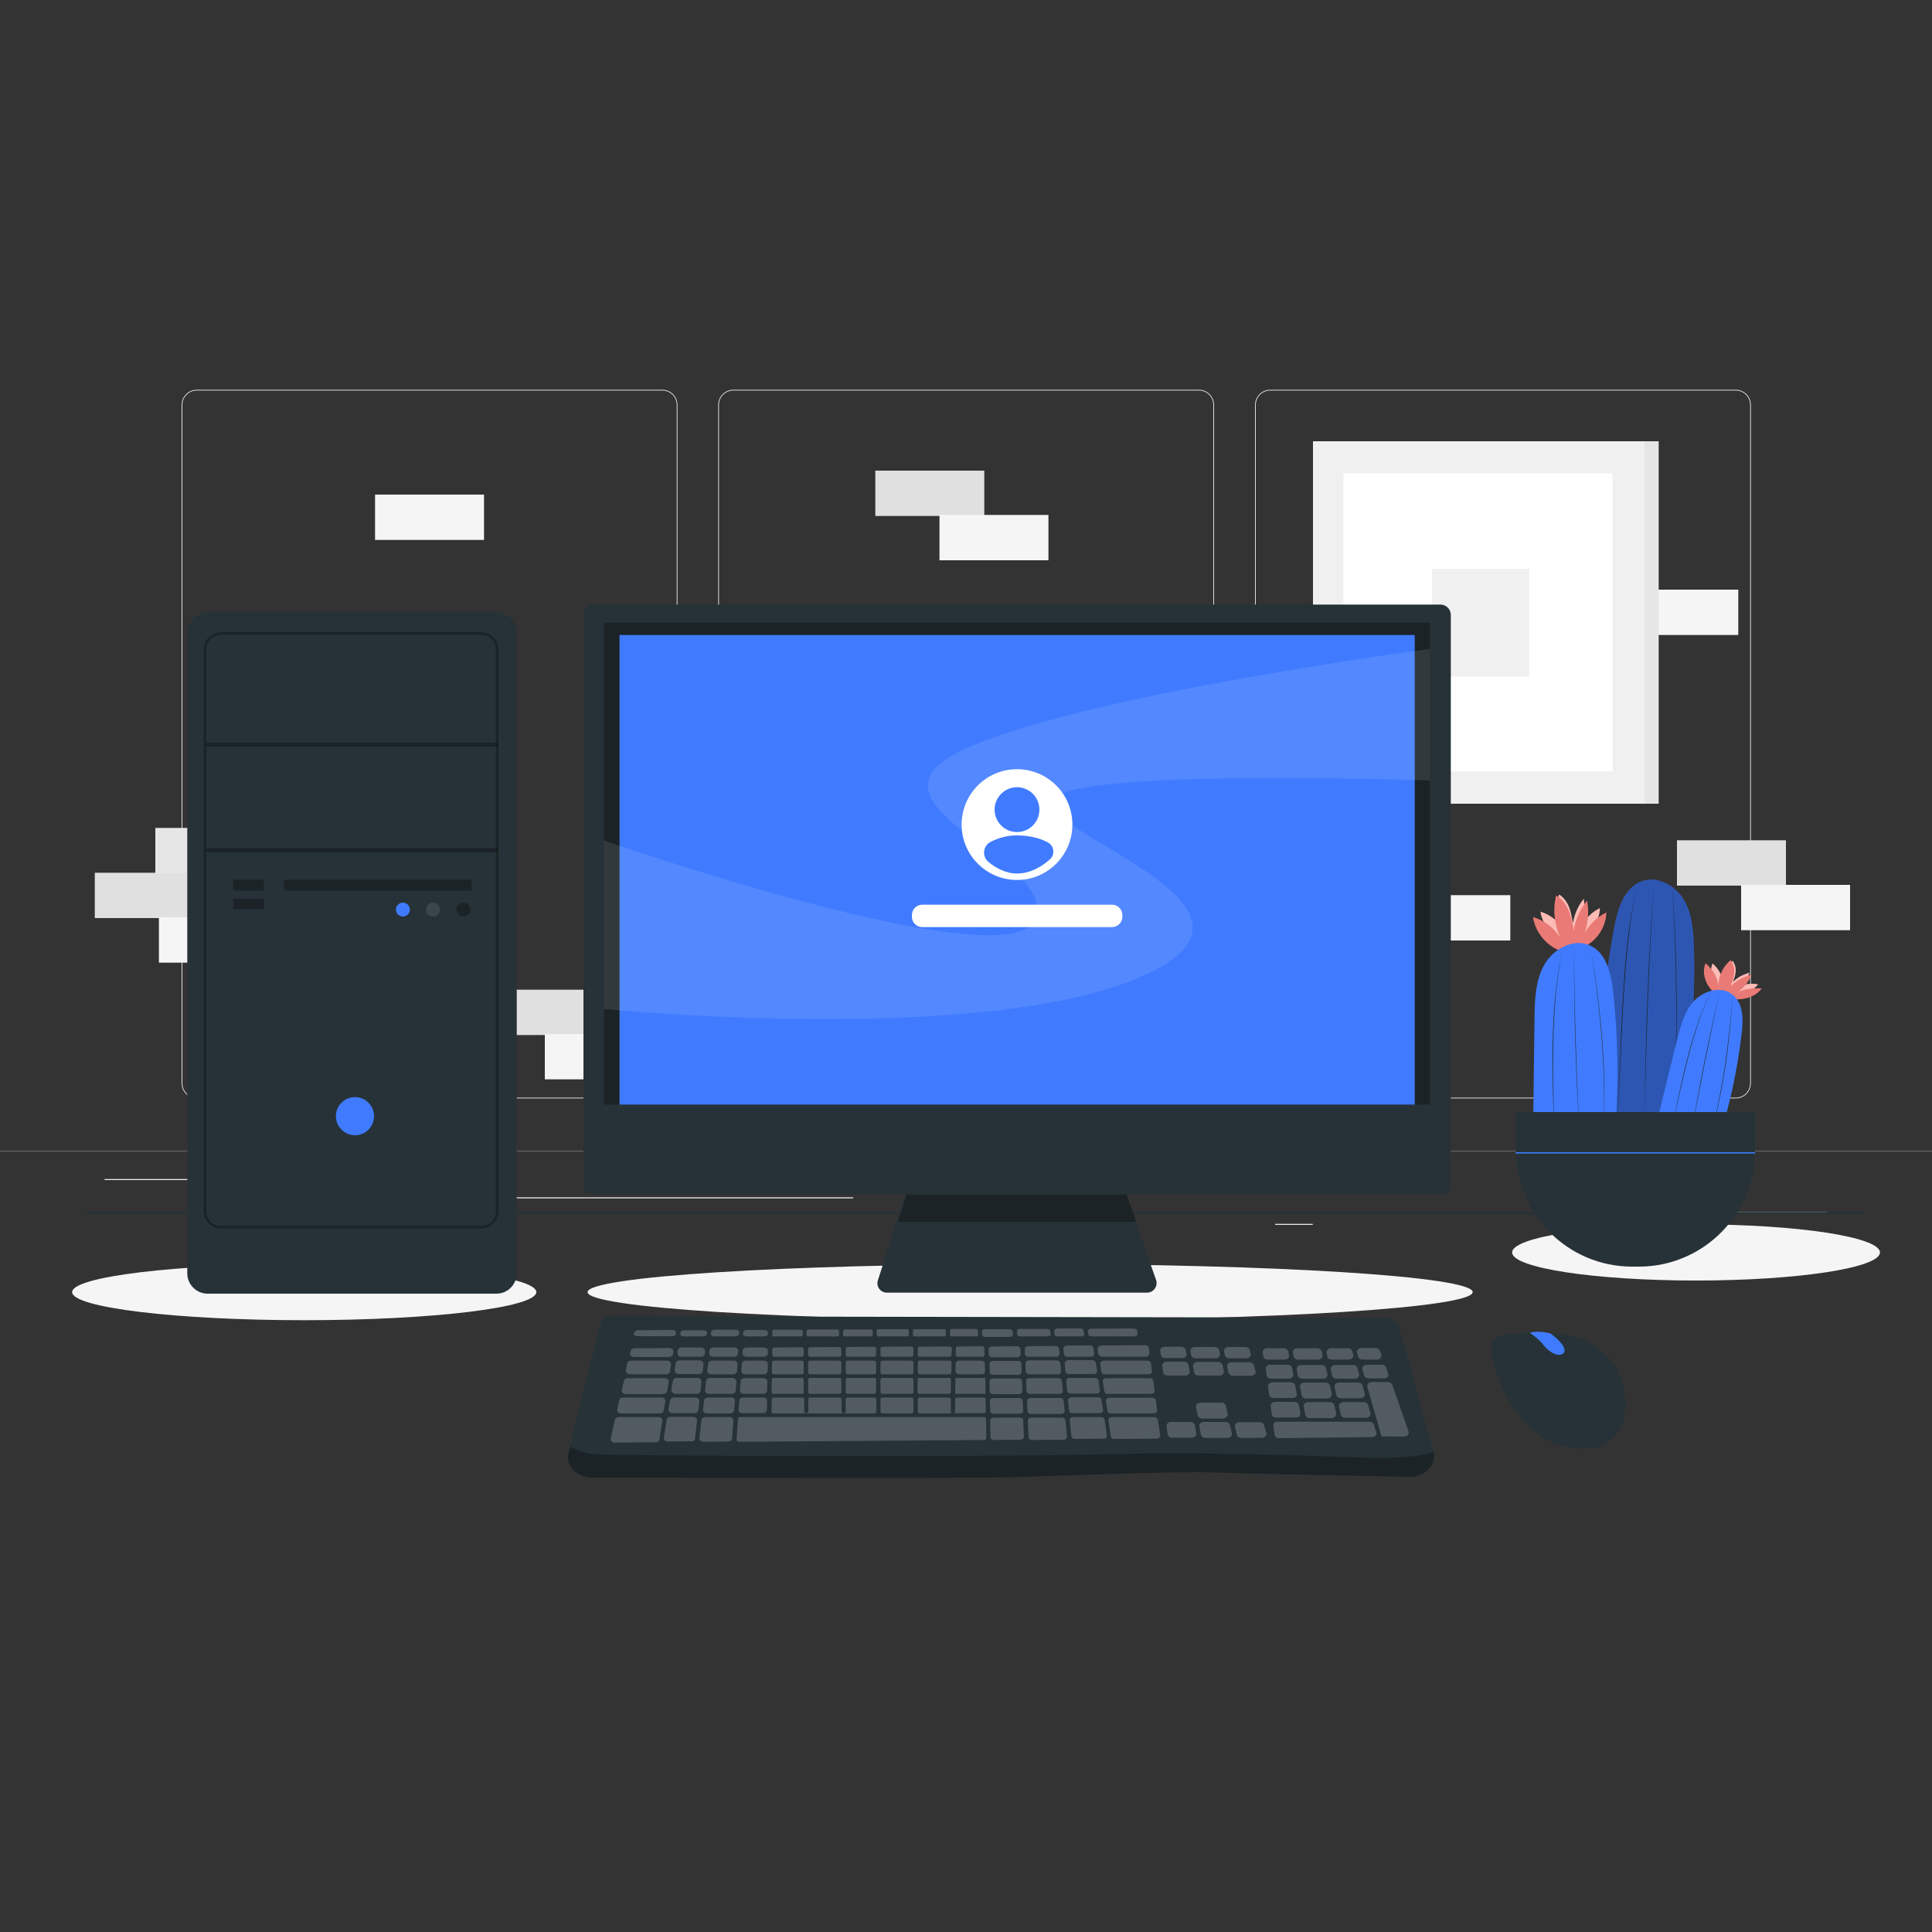 <svg xmlns="http://www.w3.org/2000/svg" xmlns:xlink="http://www.w3.org/1999/xlink" id="Layer_1" x="0px" y="0px" viewBox="0 0 750 750" style="enable-background:new 0 0 750 750;" xml:space="preserve"><rect x="0" y="0" width="750" height="750" fill="#333333" stroke="none"/><style type="text/css">	.st0{fill:#F5F5F5;}	.st1{fill:#E6E6E6;}	.st2{fill:#F0F0F0;}	.st3{fill:#FFFFFF;}	.st4{fill:#E0E0E0;}	.st5{fill:#EBEBEB;}	.st6{fill:#263238;}	.st7{fill:#FDBBB5;}	.st8{fill:#E97A75;}	.st9{fill:#407BFF;}	.st10{opacity:0.3;}	.st11{opacity:0.2;}	.st12{opacity:0.2;fill:#FFFFFF;enable-background:new    ;}	.st13{opacity:0.3;enable-background:new    ;}	.st14{opacity:0.1;fill:#FFFFFF;enable-background:new    ;}</style><g id="freepik--background-complete--inject-142">	<rect x="632.5" y="228.9" class="st0" width="42.3" height="17.6"></rect>	<g>		<rect x="534.2" y="171.3" class="st1" width="109.7" height="140.7"></rect>		<rect x="509.7" y="171.3" class="st2" width="128.8" height="140.7"></rect>		<rect x="521.5" y="183.8" class="st3" width="104.5" height="115.7"></rect>		<rect x="555.9" y="220.8" class="st2" width="37.7" height="41.8"></rect>	</g>	<g>		<g>			<g>				<g>					<path class="st4" d="M673.8,426.4H493.1c-3.2,0-5.9-2.6-5.9-5.9V157.2c0-3.2,2.6-5.9,5.9-5.9h180.7c3.2,0,5.9,2.6,5.9,5.9      v263.3C679.7,423.7,677.1,426.4,673.8,426.4z M493.1,151.6c-3.1,0-5.6,2.5-5.6,5.6v263.3c0,3.1,2.5,5.6,5.6,5.6h180.7      c3.1,0,5.6-2.5,5.6-5.6V157.2c0-3.1-2.5-5.6-5.6-5.6H493.1L493.1,151.6z"></path>					<path class="st4" d="M465.4,426.4H284.7c-3.2,0-5.9-2.6-5.9-5.9V157.2c0-3.2,2.6-5.9,5.9-5.9h180.7c3.2,0,5.9,2.6,5.9,5.9      v263.3C471.3,423.7,468.6,426.4,465.4,426.4z M284.7,151.6c-3.1,0-5.6,2.5-5.6,5.6v263.3c0,3.1,2.5,5.6,5.6,5.6h180.7      c3.1,0,5.6-2.5,5.6-5.6V157.2c0-3.1-2.5-5.6-5.6-5.6H284.7L284.7,151.6z"></path>				</g>				<path class="st4" d="M257.1,426.4H76.4c-3.2,0-5.9-2.6-5.9-5.9V157.2c0-3.2,2.6-5.9,5.9-5.9h180.7c3.2,0,5.9,2.6,5.9,5.9v263.3     C263,423.7,260.4,426.4,257.1,426.4z M76.4,151.6c-3.1,0-5.6,2.5-5.6,5.6v263.3c0,3.1,2.5,5.6,5.6,5.6h180.7     c3.1,0,5.6-2.5,5.6-5.6V157.2c0-3.1-2.5-5.6-5.6-5.6H76.4z"></path>			</g>			<rect x="0.1" y="446.7" class="st4" width="750" height="0.1"></rect>		</g>		<g>			<rect x="653.6" y="470.5" class="st5" width="55.7" height="0.4"></rect>			<rect x="495" y="475.1" class="st5" width="14.6" height="0.4"></rect>			<rect x="40.6" y="457.7" class="st5" width="72.7" height="0.4"></rect>			<rect x="128.3" y="457.7" class="st5" width="10.7" height="0.4"></rect>			<rect x="173.6" y="464.8" class="st5" width="157.6" height="0.4"></rect>		</g>	</g>	<g>		<rect x="36.8" y="338.8" class="st4" width="42.3" height="17.6"></rect>		<rect x="60.3" y="321.4" class="st1" width="42.3" height="17.6"></rect>		<rect x="61.7" y="356.1" class="st0" width="42.3" height="17.6"></rect>	</g>	<g>		<rect x="339.8" y="182.7" class="st4" width="42.3" height="17.6"></rect>		<rect x="364.7" y="199.9" class="st0" width="42.3" height="17.6"></rect>	</g>	<g>		<rect x="186.6" y="384.2" class="st4" width="42.3" height="17.6"></rect>		<rect x="211.5" y="401.4" class="st0" width="42.3" height="17.6"></rect>	</g>	<g>		<rect x="651" y="326.2" class="st4" width="42.3" height="17.6"></rect>		<rect x="675.9" y="343.5" class="st0" width="42.3" height="17.6"></rect>	</g>	<rect x="145.6" y="192" class="st0" width="42.3" height="17.6"></rect>	<rect x="544" y="347.5" class="st0" width="42.3" height="17.6"></rect></g><g id="freepik--Shadows--inject-142">	<path class="st0" d="M571.7,501.6c0,6-76.9,10.9-171.8,10.9s-171.8-4.9-171.8-10.9s76.9-10.9,171.8-10.9S571.7,495.5,571.7,501.6z"></path>	<path class="st0" d="M208.2,501.6c0,6-40.4,10.9-90.1,10.9s-90.1-4.9-90.1-10.9s40.4-10.9,90.1-10.9S208.2,495.5,208.2,501.6z"></path>	<path class="st0" d="M729.8,486.2c0,6-32,10.9-71.4,10.9s-71.4-4.9-71.4-10.9s32-10.9,71.4-10.9S729.8,480.2,729.8,486.2z"></path></g><g id="freepik--Table--inject-142">	<path class="st6" d="M723.8,471.3H32.9c-0.2,0-0.4-0.2-0.4-0.4s0.2-0.4,0.4-0.4h690.9c0.2,0,0.4,0.2,0.4,0.4S724,471.3,723.8,471.3  z"></path></g><g id="freepik--Plant--inject-142">	<g>		<g>			<path class="st7" d="M614.1,359.1c1.1-3.3,1.3-6.8,0.7-10.2c-2.2,2.7-3.6,6-4.2,9.4c-0.4-2.1-0.7-4.2-1.5-6.2    c-0.8-2-2.1-3.8-3.9-4.9c-1.1,4.5-0.5,9.5,1.6,13.6c-1.9-3.3-5.1-5.8-8.8-6.9c0.7,5,4.5,9.4,9.3,10.9l3.4-0.4    c2.8-0.5,5.4-2,7.3-4.1c1.9-2.1,3-4.9,3.1-7.8C618.1,354,615.7,356.3,614.1,359.1L614.1,359.1z"></path>			<path class="st8" d="M615.2,362.2c1.3-4.1,1.7-8.4,0.9-12.6c-2.7,3.3-4.5,7.4-5.2,11.6c-0.4-2.6-0.9-5.2-1.9-7.6    c-1-2.4-2.6-4.7-4.9-6c-1.4,5.6-0.7,11.7,1.9,16.9c-2.4-4.1-6.4-7.2-10.9-8.5c0.9,6.2,5.6,11.6,11.5,13.4l4.2-0.5    c3.5-0.6,6.7-2.4,9-5.1c2.3-2.6,3.7-6.1,3.8-9.6C620.1,355.9,617.1,358.7,615.2,362.2L615.2,362.2z"></path>		</g>		<g>			<path class="st7" d="M674.9,383c2-1.4,3.5-3.3,4.3-5.4c-2.6,0.7-4.9,1.9-6.5,3.6c0.5-1.3,1-2.6,1.1-4c0.1-1.4-0.2-2.9-1.2-4.2    c-2.5,2.1-3.8,5-3.8,8.2c-0.2-2.6-1.7-5.2-4-7.2c-1.3,3-0.1,6.9,3,9.6l2.7,1.1c2.2,0.8,4.7,1,6.9,0.5c2.2-0.5,4-1.6,5.1-3.1    C679.7,381.6,677.1,382,674.9,383L674.9,383z"></path>			<path class="st8" d="M674.6,385.1c2.5-1.7,4.3-4,5.3-6.7c-3.2,0.8-6,2.4-8.1,4.5c0.6-1.6,1.2-3.2,1.4-5s-0.2-3.6-1.4-5.2    c-3,2.6-4.7,6.2-4.7,10.1c-0.3-3.2-2.1-6.4-5-8.9c-1.6,3.8-0.1,8.6,3.7,11.8l3.3,1.3c2.8,1,5.8,1.2,8.5,0.6    c2.7-0.6,4.9-2,6.3-3.9C680.5,383.5,677.3,383.9,674.6,385.1L674.6,385.1z"></path>		</g>		<g>			<path class="st9" d="M657.6,368.2c-0.2-6.4-0.6-13-3.7-18.5s-9.8-9.6-15.9-7.8c-7.5,2.2-10.2,11.2-11.5,18.8    c-4.5,25.1-6.7,50.6-6.8,76.1l34.8-3.1C656.3,411.9,658.1,390,657.6,368.2L657.6,368.2z"></path>			<path class="st6" d="M636.2,342.9c-2.2,7.5-3.4,15.3-4.2,23c-2.5,23.3-2.6,46.8-4.2,70.1c0.9-15.6,1.2-31.2,2.1-46.8    C630.9,373.7,631.7,357.9,636.2,342.9L636.2,342.9L636.2,342.9z"></path>			<path class="st6" d="M642.2,341.7c-2.3,31.1-3,62.2-3.9,93.4C638.9,403.9,639.6,372.8,642.2,341.7L642.2,341.7L642.2,341.7z"></path>			<path class="st6" d="M649.2,344.3c1.1,15,1.6,29.9,1.7,44.9c0,15-0.1,30-2.2,44.9c1.9-14.9,2.1-29.9,2-44.9    C650.6,374.3,650.1,359.3,649.2,344.3L649.2,344.3z"></path>			<g class="st10">				<path d="M657.6,368.2c-0.2-6.4-0.6-13-3.7-18.5s-9.8-9.6-15.9-7.8c-7.5,2.2-10.2,11.2-11.5,18.8c-4.5,25.1-6.7,50.6-6.8,76.1     l34.8-3.1C656.3,411.9,658.1,390,657.6,368.2L657.6,368.2z"></path>			</g>		</g>		<g>			<path class="st9" d="M626.2,385c-0.8-6.9-2.5-14.9-8.8-17.9c-6.4-3.1-14.4,1.2-17.9,7.4c-3.5,6.2-3.7,13.6-3.8,20.7    c-0.2,15.7-0.4,31.4-0.6,47l32-4.8C628.4,420,628.1,402.4,626.2,385z"></path>			<path class="st6" d="M606.7,368.1c-5.1,23.9-3.6,48.6-3.4,72.9C602.7,416.8,601.3,392,606.7,368.1L606.7,368.1z"></path>			<path class="st6" d="M611,368c0.2,23.8,0.9,47.7,2.2,71.5C611.6,415.8,611,391.9,611,368L611,368L611,368z"></path>			<path class="st6" d="M617.4,367.1c3.9,23.4,6.4,47.3,5.1,71.1C623.5,414.5,621.1,390.6,617.4,367.1L617.4,367.1z"></path>		</g>		<g>			<path class="st9" d="M676.1,401.3c0.7-5.4,0.7-11.8-3.5-15.2c-4.4-3.5-11.2-1.6-15,2.5s-5.2,9.8-6.6,15.2    c-2.9,12-5.9,23.9-8.8,35.9l25.3,2C671.6,428.5,674.5,415,676.1,401.3L676.1,401.3z"></path>			<path class="st6" d="M664.2,384.9c-8.1,17.4-11.4,36.6-15.6,55.2C652.5,421.5,655.8,402.2,664.2,384.9L664.2,384.9z"></path>			<path class="st6" d="M667.5,385.6c-4,18.3-7.8,36.7-11,55.1C659.4,422.3,663.2,403.9,667.5,385.6L667.5,385.6z"></path>			<path class="st6" d="M672.6,386.1c-1.1,18.6-3.5,37.4-8.7,55.3C668.8,423.4,671.2,404.7,672.6,386.1L672.6,386.1z"></path>		</g>		<path class="st6" d="M588.5,431.7h92.8v14.9c0,24.9-20.2,45.1-45.1,45.1h-2.6c-24.9,0-45.1-20.2-45.1-45.1V431.7L588.5,431.7   L588.5,431.7z"></path>		<path class="st9" d="M588.5,447.8h92.7c0.3,0,0.3-0.5,0-0.5h-92.7C588.2,447.3,588.2,447.8,588.5,447.8L588.5,447.8z"></path>	</g></g><g id="freepik--Keyboard--inject-142">	<g>		<path class="st6" d="M229.8,573.6c-5.9,0-10.2-4.7-9.1-9.6c3.5-14.7,10.3-41.3,12.5-50.1c0.4-1.7,2.2-2.9,4.2-2.9l300.3,0.5   c2.6,0,4.9,1.5,5.5,3.7l13.2,48.2c1.4,5.1-3.2,10-9.3,9.9c-21-0.4-63.2-1.2-75.8-1.7c-17-0.7-64.7,1.6-87.1,2   C365.8,573.8,264.2,573.6,229.8,573.6L229.8,573.6z"></path>		<g class="st11">			<path class="st3" d="M517,541l-0.7-3.1c-0.2-0.7-0.9-1.2-1.7-1.2h-8.2c-1.1,0-1.9,0.8-1.7,1.8l0.6,3.1c0.1,0.7,0.9,1.3,1.7,1.3    h8.3C516.4,542.8,517.2,541.9,517,541L517,541z"></path>			<path class="st3" d="M503.4,541l-0.6-3.1c-0.1-0.7-0.9-1.3-1.7-1.3H494c-1.1,0-1.9,0.8-1.7,1.7l0.4,3.1c0.1,0.8,0.9,1.3,1.7,1.3    h7.3C502.8,542.8,503.6,542,503.4,541L503.4,541z"></path>			<path class="st3" d="M502.5,544.2H495c-1.1,0-1.9,0.8-1.7,1.7l0.4,3.1c0.1,0.8,0.9,1.3,1.7,1.3h7.7c1.1,0,1.9-0.8,1.7-1.8    l-0.6-3.1C504.1,544.8,503.4,544.2,502.5,544.2L502.5,544.2z"></path>			<path class="st3" d="M533.3,553c-0.2-0.7-0.9-1.1-1.7-1.1H520l-0.6,0.1l0-0.1H506l-0.6,0.1l0-0.1H496c-1.1,0-1.9,0.8-1.7,1.7    l0.5,3.4c0.1,0.8,0.9,1.4,1.8,1.3l36-0.4c1.1,0,2-0.9,1.7-1.9L533.3,553L533.3,553z"></path>			<path class="st3" d="M493.4,535.2h6.9c1.1,0,1.9-0.8,1.7-1.8l-0.4-2.3c-0.1-0.7-0.9-1.3-1.7-1.3h-6.8c-1.1,0-1.9,0.8-1.7,1.7    l0.3,2.3C491.7,534.6,492.5,535.2,493.4,535.2z"></path>			<path class="st3" d="M505.5,535.2h8.1c1.1,0,1.9-0.9,1.7-1.8l-0.5-2.3c-0.2-0.7-0.9-1.2-1.7-1.2h-8c-1.1,0-1.9,0.8-1.7,1.8    l0.4,2.3C503.9,534.7,504.7,535.2,505.5,535.2L505.5,535.2z"></path>			<path class="st3" d="M517,527.8h6.6c1.1,0,2-0.9,1.7-1.9l-0.4-1.4c-0.2-0.7-0.9-1.1-1.7-1.1h-6.5c-1.1,0-1.9,0.9-1.7,1.8l0.3,1.4    C515.4,527.3,516.1,527.8,517,527.8L517,527.8z"></path>			<path class="st3" d="M527.6,533.3l-0.7-2.3c-0.2-0.7-0.9-1.1-1.7-1.1h-6.9c-1.1,0-1.9,0.9-1.7,1.8l0.5,2.3    c0.2,0.7,0.9,1.2,1.7,1.2h7.1C527,535.2,527.9,534.3,527.6,533.3L527.6,533.3z"></path>			<path class="st3" d="M503.9,527.8h7.8c1.1,0,1.9-0.9,1.7-1.8l-0.3-1.4c-0.2-0.7-0.9-1.2-1.7-1.2h-7.8c-1.1,0-1.9,0.8-1.7,1.8    l0.3,1.4C502.3,527.3,503,527.8,503.9,527.8L503.9,527.8z"></path>			<path class="st3" d="M528.9,527.8h5.6c1.2,0,2-1,1.7-2l-0.5-1.4c-0.2-0.6-0.9-1.1-1.7-1.1h-5.5c-1.1,0-2,0.9-1.7,1.9l0.4,1.4    C527.4,527.3,528.1,527.8,528.9,527.8L528.9,527.8z"></path>			<path class="st3" d="M536.3,557.6l8.8,0.1c1.2,0,2-1,1.7-2l-6.3-18.1c-0.2-0.6-0.9-1.1-1.7-1.1h-6.3c-1.1,0-2,0.9-1.7,1.9    L536.3,557.6L536.3,557.6L536.3,557.6z"></path>			<path class="st3" d="M500.4,526.1l-0.3-1.4c-0.1-0.7-0.9-1.3-1.7-1.3h-6.5c-1.1,0-1.9,0.8-1.7,1.7l0.2,1.4    c0.1,0.8,0.9,1.3,1.7,1.3h6.6C499.8,527.8,500.6,527,500.4,526.1z"></path>			<path class="st3" d="M453.2,534h6.9c1.1,0,1.9-0.8,1.7-1.8l-0.4-2.3c-0.1-0.7-0.9-1.3-1.7-1.3h-6.8c-1.1,0-1.9,0.8-1.7,1.7    l0.3,2.3C451.5,533.5,452.3,534,453.2,534z"></path>			<path class="st3" d="M465.3,534h8.1c1.1,0,1.9-0.9,1.7-1.8l-0.5-2.3c-0.2-0.7-0.9-1.2-1.7-1.2h-8c-1.1,0-1.9,0.8-1.7,1.8l0.4,2.3    C463.7,533.5,464.5,534,465.3,534z"></path>			<path class="st3" d="M477.2,527.3h6.6c1.1,0,2-0.9,1.7-1.9l-0.4-1.4c-0.2-0.7-0.9-1.1-1.7-1.1h-6.5c-1.1,0-1.9,0.9-1.7,1.8    l0.3,1.4C475.6,526.7,476.3,527.3,477.2,527.3L477.2,527.3z"></path>			<path class="st3" d="M487.4,532.2l-0.7-2.3c-0.2-0.7-0.9-1.1-1.7-1.1h-6.9c-1.1,0-1.9,0.9-1.7,1.8l0.5,2.3    c0.2,0.7,0.9,1.2,1.7,1.2h7.1C486.9,534,487.7,533.1,487.4,532.2L487.4,532.2z"></path>			<path class="st3" d="M464.1,527.3h7.8c1.1,0,1.9-0.9,1.7-1.8l-0.3-1.4c-0.2-0.7-0.9-1.2-1.7-1.2h-7.8c-1.1,0-1.9,0.8-1.7,1.8    l0.3,1.4C462.5,526.7,463.2,527.3,464.1,527.3L464.1,527.3z"></path>			<path class="st3" d="M460.6,525.5l-0.3-1.4c-0.1-0.7-0.9-1.3-1.7-1.3h-6.5c-1.1,0-1.9,0.8-1.7,1.7l0.2,1.4    c0.1,0.8,0.9,1.3,1.7,1.3h6.6C460,527.3,460.8,526.4,460.6,525.5z"></path>			<path class="st3" d="M532,548.5l-0.9-3.1c-0.2-0.7-0.9-1.1-1.7-1.1h-7.9c-1.1,0-1.9,0.9-1.7,1.8l0.7,3.1c0.2,0.7,0.9,1.2,1.7,1.2    h8.1C531.4,550.4,532.3,549.5,532,548.5L532,548.5z"></path>			<path class="st3" d="M529.8,540.9l-0.9-3.1c-0.2-0.7-0.9-1.1-1.7-1.1h-7.4c-1.1,0-1.9,0.9-1.7,1.8l0.7,3.1    c0.2,0.7,0.9,1.2,1.7,1.2h7.6C529.2,542.8,530.1,541.9,529.8,540.9L529.8,540.9z"></path>			<path class="st3" d="M538.9,533.2l-0.9-2.5c-0.2-0.5-0.8-0.9-1.4-0.9h-6c-1.1,0-2,0.9-1.7,1.9l0.7,2.3c0.2,0.7,0.9,1.1,1.7,1.1h6    C538.4,535.2,539.3,534.2,538.9,533.2L538.9,533.2z"></path>			<path class="st3" d="M518.7,548.6l-0.7-3.1c-0.2-0.7-0.9-1.2-1.7-1.2h-8.5c-1.1,0-1.9,0.8-1.7,1.8l0.6,3.1    c0.1,0.7,0.9,1.3,1.7,1.3h8.6C518,550.4,518.9,549.5,518.7,548.6L518.7,548.6z"></path>			<path class="st3" d="M476.6,548.8l-0.7-3.1c-0.2-0.7-0.9-1.2-1.7-1.2h-8.2c-1.1,0-1.9,0.8-1.7,1.8l0.6,3.1    c0.1,0.7,0.9,1.3,1.7,1.3h8.3C475.9,550.5,476.8,549.7,476.6,548.8L476.6,548.8z"></path>			<path class="st3" d="M462.1,552h-7.5c-1.1,0-1.9,0.8-1.7,1.7l0.4,3.1c0.1,0.8,0.9,1.3,1.7,1.3h7.7c1.1,0,1.9-0.8,1.7-1.8    l-0.6-3.1C463.7,552.5,462.9,552,462.1,552L462.1,552z"></path>			<path class="st3" d="M491.6,556.3l-0.9-3.1c-0.2-0.7-0.9-1.1-1.7-1.1h-7.9c-1.1,0-1.9,0.9-1.7,1.8l0.7,3.1    c0.2,0.7,0.9,1.2,1.7,1.2h8.1C491,558.1,491.9,557.2,491.6,556.3L491.6,556.3z"></path>			<path class="st3" d="M478.2,556.3l-0.7-3.1c-0.2-0.7-0.9-1.2-1.7-1.2h-8.5c-1.1,0-1.9,0.8-1.7,1.8l0.6,3.1    c0.1,0.7,0.9,1.3,1.7,1.3h8.6C477.6,558.1,478.4,557.3,478.2,556.3L478.2,556.3z"></path>		</g>		<g class="st11">			<path class="st3" d="M285,547.4l0.3-3.5c0.1-0.8-0.6-1.4-1.5-1.4h-9c-0.8,0-1.4,0.5-1.5,1.2l-0.4,3.5c-0.1,0.8,0.6,1.5,1.5,1.5    h9.2C284.3,548.7,285,548.1,285,547.4L285,547.4z"></path>			<path class="st3" d="M289.3,533.5h7.2c0.8,0,1.5-0.6,1.5-1.3l0.1-2.7c0-0.7-0.7-1.3-1.5-1.3h-7.1c-0.8,0-1.5,0.5-1.5,1.2    l-0.2,2.7C287.7,532.9,288.4,533.5,289.3,533.5L289.3,533.5z"></path>			<path class="st3" d="M276.1,533.5h8.5c0.8,0,1.5-0.5,1.5-1.2l0.2-2.7c0.1-0.8-0.6-1.4-1.5-1.4h-8.4c-0.8,0-1.4,0.5-1.5,1.2    l-0.3,2.7C274.4,532.8,275.1,533.5,276.1,533.5L276.1,533.5z"></path>			<path class="st3" d="M300.5,533.5h10.7c0.5,0,0.8-0.3,0.8-0.7v-3.9c0-0.4-0.4-0.7-0.8-0.7h-10.7c-0.4,0-0.8,0.3-0.8,0.7l-0.1,3.9    C299.6,533.2,300,533.5,300.5,533.5L300.5,533.5z"></path>			<path class="st3" d="M342.6,533.5h11.2c0.5,0,0.8-0.3,0.8-0.7v-3.9c0-0.4-0.4-0.7-0.8-0.7h-11.2c-0.5,0-0.8,0.3-0.8,0.7v3.9    C341.8,533.2,342.1,533.5,342.6,533.5z"></path>			<path class="st3" d="M329.1,533.5h10.2c0.5,0,0.8-0.3,0.8-0.7v-3.9c0-0.4-0.4-0.7-0.8-0.7h-10.2c-0.5,0-0.8,0.3-0.8,0.7v3.9    C328.3,533.2,328.7,533.5,329.1,533.5z"></path>			<path class="st3" d="M357.1,533.5h11.4c0.4,0,0.8-0.3,0.8-0.7l0.1-3.9c0-0.4-0.4-0.7-0.8-0.7h-11.5c-0.5,0-0.8,0.3-0.8,0.7v3.9    C356.3,533.2,356.6,533.5,357.1,533.5L357.1,533.5z"></path>			<path class="st3" d="M314.5,533.5h11.3c0.5,0,0.8-0.3,0.8-0.7v-3.9c0-0.4-0.4-0.7-0.8-0.7h-11.3c-0.5,0-0.8,0.3-0.8,0.7v3.9    C313.7,533.2,314.1,533.5,314.5,533.5z"></path>			<path class="st3" d="M395.7,542.7h-10.1c-0.7,0-1.3,0.5-1.3,1.1l0.1,3.9c0,0.6,0.6,1.1,1.3,1.1h10.2c0.7,0,1.3-0.5,1.3-1.2    l-0.2-3.9C397,543.2,396.4,542.7,395.7,542.7L395.7,542.7z"></path>			<path class="st3" d="M411.6,542.7H400c-0.7,0-1.3,0.5-1.3,1.2l0.2,3.9c0,0.6,0.6,1.1,1.3,1.1H412c0.8,0,1.4-0.6,1.3-1.2l-0.4-3.9    C412.9,543.2,412.3,542.7,411.6,542.7L411.6,542.7z"></path>			<path class="st3" d="M296.3,542.5h-7.8c-0.8,0-1.5,0.5-1.5,1.2l-0.3,3.5c-0.1,0.8,0.6,1.4,1.5,1.4h8c0.8,0,1.5-0.6,1.5-1.3    l0.1-3.5C297.8,543.1,297.1,542.5,296.3,542.5L296.3,542.5z"></path>			<path class="st3" d="M398.3,536.1l0.2,3.9c0,0.6,0.6,1.1,1.3,1.1h11.5c0.8,0,1.4-0.6,1.3-1.2l-0.4-3.9c-0.1-0.6-0.6-1-1.3-1    h-11.3C398.9,534.9,398.3,535.4,398.3,536.1L398.3,536.1z"></path>			<g>				<path class="st3" d="M369.1,543.2c0-0.4-0.4-0.7-0.8-0.7h-11.2c-0.5,0-0.8,0.3-0.8,0.7v4.8c0,0.4,0.4,0.7,0.8,0.7h12.2     c-0.1-0.3-0.2-0.6-0.2-0.8L369.1,543.2L369.1,543.2z"></path>				<path class="st3" d="M382.6,543.2c0-0.4-0.4-0.7-0.8-0.7h-10.2c-0.4,0-0.8,0.3-0.8,0.7l-0.1,4.7c0,0.2-0.1,0.5-0.2,0.7h11.4     c0.5,0,0.8-0.3,0.8-0.7L382.6,543.2L382.6,543.2z"></path>			</g>			<path class="st3" d="M339.3,542.5h-10.2c-0.5,0-0.8,0.3-0.8,0.7v4.7c0,0.4-0.4,0.7-0.8,0.7l0,0c-0.5,0-0.8-0.3-0.8-0.7v-4.7    c0-0.4-0.4-0.7-0.8-0.7h-11.3c-0.5,0-0.8,0.3-0.8,0.7v4.7c0,0.4-0.4,0.7-0.8,0.7l0,0c-0.5,0-0.8-0.3-0.8-0.7v-4.7    c0-0.4-0.4-0.7-0.8-0.7h-11c-0.4,0-0.8,0.3-0.8,0.7l-0.1,4.8c0,0.4,0.4,0.7,0.8,0.7h39.1c0.5,0,0.8-0.3,0.8-0.7v-4.8    C340.1,542.8,339.8,542.5,339.3,542.5L339.3,542.5z"></path>			<path class="st3" d="M353.8,542.5h-11.2c-0.5,0-0.8,0.3-0.8,0.7v4.8c0,0.4,0.4,0.7,0.8,0.7h11.2c0.5,0,0.8-0.3,0.8-0.7v-4.8    C354.6,542.8,354.3,542.5,353.8,542.5z"></path>			<path class="st3" d="M284.3,534.9h-8.7c-0.8,0-1.4,0.5-1.5,1.2l-0.4,3.5c-0.1,0.8,0.6,1.5,1.5,1.5h8.9c0.8,0,1.5-0.5,1.5-1.2    l0.3-3.5C285.9,535.6,285.2,534.9,284.3,534.9L284.3,534.9z"></path>			<path class="st3" d="M385.4,533.7h9.9c0.7,0,1.3-0.5,1.3-1.2l-0.1-3.1c0-0.6-0.6-1.1-1.3-1.1h-9.8c-0.7,0-1.3,0.5-1.3,1.1    l0.1,3.1C384.1,533.2,384.7,533.7,385.4,533.7z"></path>			<path class="st3" d="M372.3,533.5h8.8c0.7,0,1.3-0.5,1.3-1.1l-0.1-3.1c0-0.6-0.6-1.1-1.3-1.1h-8.7c-0.7,0-1.3,0.5-1.3,1.1    l-0.1,3.1C371,533,371.6,533.5,372.3,533.5z"></path>			<path class="st3" d="M311.2,534.9h-10.8c-0.4,0-0.8,0.3-0.8,0.7l-0.1,4.8c0,0.4,0.4,0.7,0.8,0.7h10.9c0.5,0,0.8-0.3,0.8-0.7v-4.8    C312,535.2,311.7,534.9,311.2,534.9z"></path>			<path class="st3" d="M288.7,541.1h7.6c0.8,0,1.5-0.6,1.5-1.3l0.1-3.5c0-0.7-0.7-1.3-1.5-1.3H289c-0.8,0-1.5,0.5-1.5,1.2l-0.3,3.5    C287.2,540.5,287.9,541.1,288.7,541.1L288.7,541.1z"></path>			<path class="st3" d="M428,526.7h16.6c0.9,0,1.7-0.7,1.6-1.5l-0.2-1.8c-0.1-0.7-0.8-1.2-1.6-1.2l-16.7,0.1c-0.9,0-1.7,0.7-1.6,1.5    l0.2,1.7C426.6,526.2,427.3,526.7,428,526.7L428,526.7z"></path>			<path class="st3" d="M425.1,534.9h-9.9c-0.8,0-1.4,0.6-1.3,1.2l0.4,3.9c0.1,0.6,0.6,1,1.3,1h10.1c0.8,0,1.4-0.6,1.3-1.3l-0.6-3.9    C426.3,535.3,425.8,534.9,425.1,534.9L425.1,534.9z"></path>			<path class="st3" d="M431.1,548.7h16.8c0.8,0,1.4-0.6,1.3-1.2l-0.5-3.9c-0.1-0.6-0.6-1-1.3-1h-16.8c-0.8,0-1.4,0.6-1.3,1.3    l0.6,3.9C429.9,548.3,430.5,548.7,431.1,548.7L431.1,548.7z"></path>			<path class="st3" d="M262.2,541.1h8.2c0.8,0,1.4-0.5,1.5-1.2l0.4-3.5c0.1-0.8-0.6-1.5-1.5-1.5h-8.1c-0.8,0-1.4,0.5-1.5,1.1    l-0.6,3.5C260.6,540.4,261.3,541.1,262.2,541.1L262.2,541.1z"></path>			<path class="st3" d="M368.4,534.9h-11.4c-0.5,0-0.8,0.3-0.8,0.7v4.8c0,0.4,0.4,0.7,0.8,0.7h11.3c0.4,0,0.8-0.3,0.8-0.7l0.1-4.8    C369.3,535.2,368.9,534.9,368.4,534.9L368.4,534.9z"></path>			<polygon class="st3" points="382.5,534.9 370.9,534.9 370.8,541.1 382.6,541.1    "></polygon>			<path class="st3" d="M325.8,534.9h-11.3c-0.5,0-0.8,0.3-0.8,0.7v4.8c0,0.4,0.4,0.7,0.8,0.7h11.3c0.5,0,0.8-0.3,0.8-0.7v-4.8    C326.7,535.2,326.3,534.9,325.8,534.9z"></path>			<path class="st3" d="M395.4,535.1h-10c-0.7,0-1.3,0.5-1.3,1.1l0.1,3.9c0,0.6,0.6,1.1,1.3,1.1h10.1c0.7,0,1.3-0.5,1.3-1.2    l-0.2-3.9C396.7,535.6,396.1,535.1,395.4,535.1L395.4,535.1z"></path>			<path class="st3" d="M339.3,534.9h-10.2c-0.5,0-0.8,0.3-0.8,0.7v4.8c0,0.4,0.4,0.7,0.8,0.7h10.2c0.5,0,0.8-0.3,0.8-0.7v-4.8    C340.1,535.2,339.8,534.9,339.3,534.9z"></path>			<path class="st3" d="M353.8,534.9h-11.2c-0.5,0-0.8,0.3-0.8,0.7v4.8c0,0.4,0.4,0.7,0.8,0.7h11.2c0.5,0,0.8-0.3,0.8-0.7v-4.8    C354.6,535.2,354.3,534.9,353.8,534.9z"></path>			<path class="st3" d="M410.4,528.1h-11c-0.7,0-1.3,0.5-1.3,1.2l0.1,3.1c0,0.6,0.6,1.1,1.3,1.1h11.1c0.8,0,1.4-0.6,1.3-1.2    l-0.3-3.1C411.6,528.6,411,528.1,410.4,528.1L410.4,528.1z"></path>			<path class="st3" d="M382,550.1h-94.7c-0.4,0-0.8,0.3-0.8,0.7l-0.6,8.1c0,0.4,0.4,0.8,0.8,0.8l95.4-0.7c0.5,0,0.8-0.3,0.8-0.7    l-0.1-7.4C382.8,550.4,382.4,550.1,382,550.1L382,550.1z"></path>			<path class="st3" d="M396,550.3h-10.3c-0.7,0-1.3,0.5-1.3,1.1l0.1,6.5c0,0.6,0.6,1.1,1.3,1.1l10.4-0.1c0.7,0,1.3-0.5,1.3-1.2    l-0.3-6.5C397.3,550.8,396.7,550.3,396,550.3z"></path>			<path class="st3" d="M283.2,550.1h-9.4c-0.8,0-1.4,0.5-1.5,1.2l-0.8,6.9c-0.1,0.8,0.6,1.5,1.5,1.5l9.7-0.1c0.8,0,1.5-0.5,1.5-1.2    l0.5-6.9C284.8,550.7,284.1,550.1,283.2,550.1L283.2,550.1z"></path>			<path class="st3" d="M259,540l0.6-3.5c0.1-0.8-0.6-1.5-1.5-1.5h-14.4c-0.7,0-1.4,0.4-1.5,1.1l-0.8,3.5c-0.2,0.8,0.5,1.6,1.5,1.6    h14.6C258.2,541.1,258.9,540.6,259,540z"></path>			<path class="st3" d="M412.3,550.3h-12c-0.7,0-1.3,0.5-1.3,1.2l0.3,6.4c0,0.6,0.6,1.1,1.3,1.1l12.3-0.1c0.8,0,1.3-0.6,1.3-1.2    l-0.6-6.3C413.5,550.8,413,550.3,412.3,550.3L412.3,550.3z"></path>			<path class="st3" d="M269.8,558.5l0.8-7c0.1-0.8-0.6-1.5-1.5-1.5h-8.8c-0.8,0-1.4,0.5-1.5,1.1l-1.1,7c-0.1,0.8,0.6,1.5,1.5,1.5    l9.1-0.1C269.1,559.7,269.7,559.2,269.8,558.5L269.8,558.5z"></path>			<path class="st3" d="M270,542.5h-8.4c-0.8,0-1.4,0.5-1.5,1.1l-0.6,3.5c-0.1,0.8,0.6,1.5,1.5,1.5h8.6c0.8,0,1.4-0.5,1.5-1.2    l0.4-3.5C271.6,543.2,270.9,542.5,270,542.5L270,542.5z"></path>			<path class="st3" d="M257.7,547.5l0.6-3.5c0.1-0.8-0.6-1.5-1.5-1.5h-14.9c-0.7,0-1.4,0.4-1.5,1.1l-0.8,3.5    c-0.2,0.8,0.5,1.6,1.5,1.6h15.1C257,548.7,257.6,548.2,257.7,547.5z"></path>			<path class="st3" d="M255.6,550.1h-15.4c-0.7,0-1.4,0.4-1.5,1.1l-1.6,7.2c-0.2,0.8,0.5,1.6,1.5,1.6l15.9-0.1    c0.8,0,1.4-0.5,1.5-1.1l1.1-7.1C257.2,550.8,256.5,550.1,255.6,550.1L255.6,550.1z"></path>			<path class="st3" d="M427.4,550.1h-10.8c-0.8,0-1.4,0.6-1.3,1.2l0.6,6.3c0.1,0.6,0.6,1,1.3,1l11.2-0.1c0.8,0,1.4-0.6,1.3-1.3    l-0.9-6.2C428.6,550.5,428,550.1,427.4,550.1L427.4,550.1z"></path>			<path class="st3" d="M450.4,557.2l-0.9-6c-0.1-0.6-0.7-1.1-1.5-1.1h-16.4c-0.8,0-1.4,0.6-1.3,1.3l0.9,6.2c0.1,0.6,0.6,1,1.3,1    l16.6-0.1C449.9,558.4,450.5,557.8,450.4,557.2L450.4,557.2z"></path>			<path class="st3" d="M261.3,525.6l0.1-0.8c0.1-0.8-0.6-1.5-1.5-1.5l-13.6,0.1c-0.7,0-1.4,0.4-1.5,1.1l-0.2,0.7    c-0.2,0.8,0.5,1.6,1.5,1.6h13.7C260.5,526.7,261.2,526.2,261.3,525.6L261.3,525.6z"></path>			<path class="st3" d="M414.6,543.7l0.4,3.9c0.1,0.6,0.6,1,1.3,1h10.6c0.8,0,1.4-0.6,1.3-1.3l-0.6-3.9c-0.1-0.6-0.6-1-1.3-1h-10.4    C415.1,542.5,414.5,543.1,414.6,543.7L414.6,543.7z"></path>			<path class="st3" d="M430,541.1h16.9c0.8,0,1.4-0.6,1.3-1.2l-0.5-3.9c-0.1-0.6-0.6-1-1.3-1h-17c-0.8,0-1.4,0.6-1.3,1.3l0.6,3.9    C428.8,540.7,429.3,541.1,430,541.1L430,541.1z"></path>			<path class="st3" d="M428.8,533.5h17.1c0.8,0,1.4-0.6,1.3-1.2l-0.4-3.1c-0.1-0.6-0.6-1-1.3-1h-17.1c-0.8,0-1.4,0.6-1.3,1.3    l0.5,3.1C427.6,533.1,428.2,533.5,428.8,533.5L428.8,533.5z"></path>			<path class="st3" d="M314.5,526.7h11.3c0.5,0,0.8-0.3,0.8-0.7v-2.4c0-0.4-0.4-0.7-0.8-0.7l-11.3,0.1c-0.5,0-0.8,0.3-0.8,0.7v2.3    C313.7,526.4,314.1,526.7,314.5,526.7L314.5,526.7z"></path>			<path class="st3" d="M357.1,526.7h11.5c0.4,0,0.8-0.3,0.8-0.7l0.1-2.6c0-0.4-0.4-0.7-0.8-0.7l-11.6,0.1c-0.5,0-0.8,0.3-0.8,0.7    v2.6C356.3,526.4,356.6,526.7,357.1,526.7L357.1,526.7z"></path>			<path class="st3" d="M371.9,526.7h9.5c0.5,0,0.8-0.3,0.8-0.7l-0.1-2.7c0-0.4-0.4-0.7-0.8-0.7l-9.4,0.1c-0.4,0-0.8,0.3-0.8,0.7    l-0.1,2.7C371.1,526.4,371.5,526.7,371.9,526.7L371.9,526.7z"></path>			<path class="st3" d="M329.1,526.7h10.2c0.5,0,0.8-0.3,0.8-0.7v-2.5c0-0.4-0.4-0.7-0.8-0.7l-10.2,0.1c-0.5,0-0.8,0.3-0.8,0.7v2.4    C328.3,526.4,328.7,526.7,329.1,526.7L329.1,526.7z"></path>			<path class="st3" d="M342.6,526.7h11.2c0.5,0,0.8-0.3,0.8-0.7v-2.6c0-0.4-0.4-0.7-0.8-0.7l-11.2,0.1c-0.5,0-0.8,0.3-0.8,0.7v2.5    C341.8,526.4,342.1,526.7,342.6,526.7z"></path>			<path class="st3" d="M412.8,523.6l0.2,2.1c0.1,0.6,0.6,1,1.3,1h9.2c0.8,0,1.4-0.6,1.3-1.3l-0.3-2.1c-0.1-0.6-0.6-1-1.3-1l-9.1,0    C413.3,522.4,412.7,523,412.8,523.6L412.8,523.6z"></path>			<path class="st3" d="M385.2,526.9h9.7c0.7,0,1.3-0.5,1.3-1.2l-0.1-2c0-0.6-0.6-1.1-1.3-1.1l-9.7,0.1c-0.7,0-1.3,0.5-1.3,1.1    l0,1.9C383.9,526.4,384.5,526.9,385.2,526.9L385.2,526.9z"></path>			<path class="st3" d="M399.2,526.7H410c0.8,0,1.4-0.6,1.3-1.2l-0.2-2c-0.1-0.6-0.6-1-1.3-1l-10.7,0.1c-0.7,0-1.3,0.5-1.3,1.2    l0.1,2C397.9,526.2,398.5,526.7,399.2,526.7L399.2,526.7z"></path>			<path class="st3" d="M289.8,526.7h6.8c0.8,0,1.5-0.6,1.5-1.3l0-1c0-0.7-0.7-1.3-1.5-1.3l-6.8,0c-0.8,0-1.5,0.5-1.5,1.2l-0.1,1    C288.2,526.1,288.9,526.7,289.8,526.7L289.8,526.7z"></path>			<path class="st3" d="M276.8,526.7h8.2c0.8,0,1.5-0.5,1.5-1.2l0.1-1c0.1-0.8-0.7-1.4-1.5-1.4l-8.2,0c-0.8,0-1.4,0.5-1.5,1.2    l-0.1,0.9C275.2,526,275.9,526.7,276.8,526.7L276.8,526.7z"></path>			<path class="st3" d="M264.5,526.7h7.6c0.8,0,1.4-0.5,1.5-1.2l0.1-0.9c0.1-0.8-0.6-1.5-1.5-1.5l-7.6,0c-0.8,0-1.4,0.5-1.5,1.1    l-0.1,0.8C262.9,526,263.6,526.7,264.5,526.7L264.5,526.7z"></path>			<path class="st3" d="M272.8,532.3l0.3-2.7c0.1-0.8-0.6-1.5-1.5-1.5h-7.8c-0.8,0-1.4,0.5-1.5,1.1l-0.4,2.7    c-0.1,0.8,0.6,1.5,1.5,1.5h7.9C272.1,533.5,272.8,533,272.8,532.3L272.8,532.3z"></path>			<path class="st3" d="M244.5,533.5h14.1c0.8,0,1.4-0.5,1.5-1.1l0.4-2.7c0.1-0.8-0.6-1.5-1.5-1.5h-14c-0.7,0-1.4,0.4-1.5,1.1    l-0.6,2.7C242.9,532.7,243.6,533.5,244.5,533.5z"></path>			<path class="st3" d="M300.6,526.7h10.6c0.5,0,0.8-0.3,0.8-0.7v-2.3c0-0.4-0.4-0.7-0.8-0.7l-10.6,0.1c-0.4,0-0.8,0.3-0.8,0.7    l0,2.3C299.8,526.4,300.1,526.7,300.6,526.7L300.6,526.7z"></path>			<path class="st3" d="M413.3,529.3l0.3,3.1c0.1,0.6,0.6,1,1.3,1h9.7c0.8,0,1.4-0.6,1.3-1.3l-0.5-3.1c-0.1-0.6-0.6-1-1.3-1h-9.5    C413.9,528.1,413.3,528.7,413.3,529.3L413.3,529.3z"></path>		</g>		<path class="st12" d="M424,518.8h16.1c0.9,0,1.6-0.5,1.5-1.1l-0.2-1.2c-0.1-0.5-0.7-0.8-1.5-0.8l-16.1,0.1c-0.9,0-1.6,0.5-1.5,1.1   l0.2,1.2C422.6,518.5,423.3,518.8,424,518.8L424,518.8z"></path>		<path class="st12" d="M262.3,518l0.1-0.6c0.1-0.6-0.6-1.1-1.5-1.1l-13.2,0.1c-0.7,0-1.3,0.3-1.4,0.7l-0.2,0.5   c-0.2,0.6,0.5,1.1,1.5,1.1h13.3C261.6,518.8,262.2,518.5,262.3,518L262.3,518z"></path>		<path class="st12" d="M313.9,518.8h11c0.4,0,0.8-0.2,0.8-0.5v-1.7c0-0.3-0.4-0.5-0.8-0.5l-11,0c-0.4,0-0.8,0.2-0.8,0.5v1.6   C313.1,518.6,313.5,518.8,313.9,518.8z"></path>		<path class="st12" d="M355.2,518.8h11.2c0.4,0,0.8-0.2,0.8-0.5l0-1.8c0-0.3-0.4-0.5-0.8-0.5l-11.2,0c-0.4,0-0.8,0.2-0.8,0.5v1.8   C354.4,518.6,354.8,518.8,355.2,518.8L355.2,518.8z"></path>		<path class="st12" d="M369.6,518.8h9.3c0.4,0,0.8-0.2,0.8-0.5l-0.1-1.9c0-0.3-0.4-0.5-0.8-0.5l-9.2,0c-0.4,0-0.8,0.2-0.8,0.5   l0,1.9C368.8,518.6,369.2,518.8,369.6,518.8z"></path>		<path class="st12" d="M328.1,518.8h9.9c0.4,0,0.8-0.2,0.8-0.5v-1.7c0-0.3-0.4-0.5-0.8-0.5l-9.9,0c-0.4,0-0.8,0.2-0.8,0.5v1.7   C327.3,518.6,327.7,518.8,328.1,518.8z"></path>		<path class="st12" d="M341.2,518.8H352c0.4,0,0.8-0.2,0.8-0.5v-1.8c0-0.3-0.4-0.5-0.8-0.5l-10.9,0c-0.4,0-0.8,0.2-0.8,0.5v1.7   C340.4,518.6,340.7,518.8,341.2,518.8L341.2,518.8z"></path>		<path class="st12" d="M409.2,516.7l0.2,1.4c0,0.4,0.6,0.7,1.3,0.7h9c0.8,0,1.3-0.4,1.2-0.9l-0.3-1.5c-0.1-0.4-0.6-0.7-1.3-0.7   l-8.8,0C409.8,515.8,409.2,516.2,409.2,516.7L409.2,516.7z"></path>		<path class="st12" d="M382.5,519h9.4c0.7,0,1.3-0.4,1.3-0.8l-0.1-1.4c0-0.4-0.6-0.8-1.3-0.8l-9.4,0c-0.7,0-1.3,0.4-1.2,0.8l0,1.3   C381.3,518.6,381.8,519,382.5,519L382.5,519z"></path>		<path class="st12" d="M396.1,518.8h10.5c0.7,0,1.3-0.4,1.3-0.8l-0.2-1.4c0-0.4-0.6-0.7-1.3-0.7l-10.4,0c-0.7,0-1.3,0.4-1.2,0.8   l0.1,1.4C394.8,518.5,395.4,518.8,396.1,518.8L396.1,518.8z"></path>		<path class="st12" d="M290,518.8h6.6c0.8,0,1.5-0.4,1.5-0.9l0-0.7c0-0.5-0.7-0.9-1.5-0.9l-6.6,0c-0.8,0-1.4,0.4-1.5,0.9l-0.1,0.7   C288.4,518.4,289.1,518.8,290,518.8L290,518.8z"></path>		<path class="st12" d="M277.4,518.8h8c0.8,0,1.4-0.4,1.5-0.9l0.1-0.7c0.1-0.5-0.6-1-1.5-1l-7.9,0c-0.8,0-1.4,0.4-1.5,0.8l-0.1,0.6   C275.9,518.4,276.6,518.8,277.4,518.8L277.4,518.8z"></path>		<path class="st12" d="M265.5,518.8h7.4c0.8,0,1.4-0.4,1.5-0.8l0.1-0.6c0.1-0.5-0.6-1-1.5-1l-7.3,0c-0.7,0-1.4,0.3-1.5,0.8   l-0.1,0.6C263.9,518.3,264.6,518.8,265.5,518.8z"></path>		<path class="st12" d="M300.5,518.8h10.3c0.4,0,0.8-0.2,0.8-0.5v-1.6c0-0.3-0.4-0.5-0.8-0.5l-10.2,0c-0.4,0-0.8,0.2-0.8,0.5l0,1.6   C299.7,518.6,300,518.8,300.5,518.8L300.5,518.8z"></path>		<path class="st13" d="M556.5,563.7c-4.9,1.7-14.4,2.5-25.8,2.2c-13.8-0.3-55.9-2.5-100.4-1.4c-49.1,1.3-193,0.7-199.8,0   c-3.7-0.4-6.9-1.7-9.2-2.9c-0.2,0.8-0.4,1.6-0.6,2.4c-1.2,5,3.2,9.6,9.1,9.6c34.4,0.1,136,0.2,154.5,0c22.3-0.3,70-2.6,87.1-2   c12.6,0.5,54.8,1.3,75.8,1.7C553.2,573.4,557.7,568.7,556.5,563.7L556.5,563.7z"></path>	</g></g><g id="freepik--Mouse--inject-142">	<g>		<path class="st6" d="M579.8,529.3c0,0-2.2-7.5,0.8-9.9s20-2.5,28.6-0.9c8.6,1.6,16.2,7.3,19.4,14.7c3.2,7.4,6,28.3-12.9,29.2   C593.7,563.4,582.8,540.9,579.8,529.3L579.8,529.3z"></path>		<path class="st9" d="M593.9,517.4c0,0,3.6,2.5,5,4.4s4.5,4.8,7.2,4c2.7-0.8,1-4.4-4.3-8.2C601.8,517.7,597.5,516.3,593.9,517.4z"></path>	</g></g><g id="freepik--CPU--inject-142">	<g>		<path class="st6" d="M80.6,237.7h112.1c4.3,0,7.9,3.5,7.9,7.9v248.7c0,4.3-3.5,7.9-7.9,7.9H80.6c-4.3,0-7.9-3.5-7.9-7.9V245.6   C72.8,241.2,76.3,237.7,80.6,237.7z"></path>		<path class="st13" d="M186.8,476.9h-101c-3.7,0-6.7-3-6.7-6.7V252.1c0-3.7,3-6.7,6.7-6.7h101c3.7,0,6.7,3,6.7,6.7v218.1   C193.5,473.9,190.5,476.9,186.8,476.9L186.8,476.9z M85.8,246.4c-3.2,0-5.7,2.6-5.7,5.7v218.1c0,3.2,2.6,5.7,5.7,5.7h101   c3.2,0,5.7-2.6,5.7-5.7V252.1c0-3.2-2.6-5.7-5.7-5.7H85.8z"></path>		<path class="st13" d="M80.6,289.8h112.1c1,0,1-1.5,0-1.5H80.6C79.7,288.3,79.7,289.8,80.6,289.8L80.6,289.8z"></path>		<path class="st13" d="M80.6,330.8h112.1c1,0,1-1.5,0-1.5H80.6C79.7,329.3,79.7,330.8,80.6,330.8L80.6,330.8z"></path>		<circle class="st9" cx="137.8" cy="433.3" r="7.4"></circle>		<rect x="90.5" y="341.5" class="st13" width="11.9" height="4.2"></rect>		<rect x="110.2" y="341.5" class="st13" width="72.9" height="4.2"></rect>		<rect x="90.5" y="348.8" class="st13" width="11.9" height="4.2"></rect>		<path class="st9" d="M159.1,353.1c0,1.5-1.2,2.7-2.7,2.7s-2.7-1.2-2.7-2.7c0-1.5,1.2-2.7,2.7-2.7S159.1,351.6,159.1,353.1z"></path>		<path class="st14" d="M170.8,353.1c0,1.5-1.2,2.7-2.7,2.7s-2.7-1.2-2.7-2.7c0-1.5,1.2-2.7,2.7-2.7S170.8,351.6,170.8,353.1z"></path>		<path class="st13" d="M182.6,353.1c0,1.5-1.2,2.7-2.7,2.7s-2.7-1.2-2.7-2.7c0-1.5,1.2-2.7,2.7-2.7S182.6,351.6,182.6,353.1z"></path>	</g></g><g id="freepik--Monitor--inject-142">	<g>		<path class="st6" d="M230.5,234.7h328.7c2.2,0,4,1.8,4,4v221c0,2.2-1.8,4-4,4H230.5c-2.2,0-4-1.8-4-4v-221   C226.5,236.5,228.3,234.7,230.5,234.7z"></path>		<path class="st6" d="M353.4,457.9L340.8,497c-0.8,2.4,1,4.8,3.5,4.8h101c2.5,0,4.3-2.5,3.5-4.9l-13.8-39.1H353.4L353.4,457.9z"></path>		<rect x="234.5" y="241.7" class="st13" width="320.6" height="187.1"></rect>		<rect x="240.5" y="246.5" class="st9" width="308.7" height="182.3"></rect>		<polygon class="st13" points="352,463.7 437.4,463.7 441.2,474.3 348.5,474.3   "></polygon>		<path class="st14" d="M234.5,326.3c0,0,155.8,54.2,167.1,31s-73.2-44.6-28-66.1c45.2-21.4,181.5-39.3,181.5-39.3V303   c0,0-149.3-5.4-146.9,8.9c2.4,14.3,95.8,41.7,33.3,67.9c-62.5,26.2-207,11.9-207,11.9L234.5,326.3L234.5,326.3z"></path>		<path class="st3" d="M358,351.2h73.7c2.2,0,4,1.8,4,4v0.7c0,2.2-1.8,4-4,4H358c-2.2,0-4-1.8-4-4v-0.7   C354,353,355.8,351.2,358,351.2z"></path>		<g>			<circle class="st3" cx="394.8" cy="320.1" r="21.5"></circle>			<circle class="st9" cx="394.8" cy="314.3" r="8.7"></circle>			<path class="st9" d="M383.7,334.6c-2.6-2.2-2.1-6.3,0.9-7.8c2.5-1.3,6-2.5,10-2.5c5.8,0,9.8,1.4,12.3,2.8    c2.3,1.3,2.7,4.5,0.8,6.4c-2.8,2.5-7.3,5.6-12.9,5.6C390.3,339.1,386.4,336.8,383.7,334.6L383.7,334.6z"></path>		</g>	</g></g></svg>